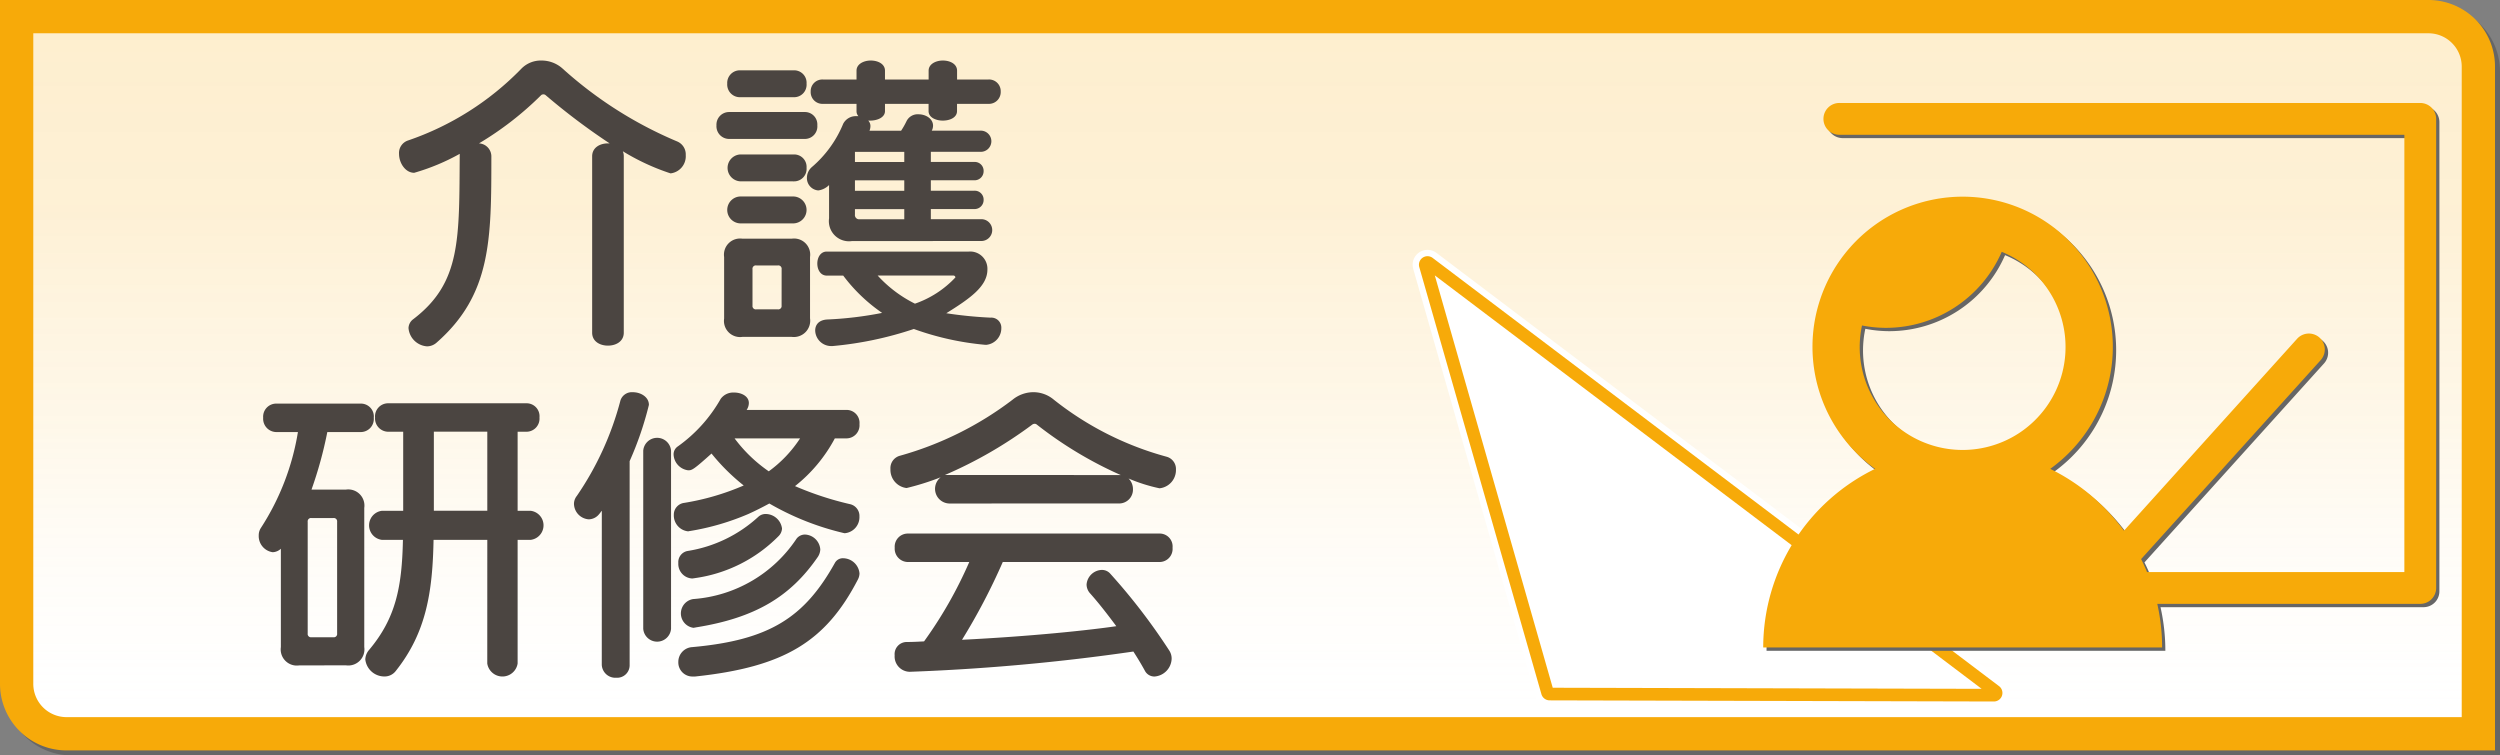 <svg xmlns="http://www.w3.org/2000/svg" xmlns:xlink="http://www.w3.org/1999/xlink" viewBox="0 0 150.206 45.387"><rect x="0" y="0" width="150.206" height="45.387" fill="#808080" stroke="none"/><defs><style>.cls-1{fill:#666;}.cls-2{fill:#fff;}.cls-3{fill:url(#gradation_y2);}.cls-4{fill:#f7aa09;}.cls-5,.cls-6{fill:none;}.cls-5{stroke:#fff;stroke-width:1.518px;}.cls-6{stroke:#f7aa09;stroke-width:0.759px;}.cls-7{fill:#4b4541;}</style><linearGradient id="gradation_y2" x1="74.953" y1="44.086" x2="74.953" y2="1" gradientUnits="userSpaceOnUse"><stop offset="0" stop-color="#fff" stop-opacity="0"/><stop offset="0.136" stop-color="#fdeac2" stop-opacity="0.049"/><stop offset="0.43" stop-color="#fac75c" stop-opacity="0.133"/><stop offset="0.72" stop-color="#f8b11e" stop-opacity="0.183"/><stop offset="1" stop-color="#f7aa09" stop-opacity="0.2"/></linearGradient></defs><path class="cls-1" d="M150.206,45.387H4.3a4,4,0,0,1-4-4V.3H146.206a4,4,0,0,1,4,4Z"/><path class="cls-2" d="M4,44.086a3,3,0,0,1-3-3V1H145.906a3,3,0,0,1,3,3V44.086Z"/><path class="cls-3" d="M4,44.086a3,3,0,0,1-3-3V1H145.906a3,3,0,0,1,3,3V44.086Z"/><path class="cls-4" d="M145.906,2a2,2,0,0,1,2,2V43.087H4a2,2,0,0,1-2-2V2H145.906m0-2H0V41.087a4,4,0,0,0,4,4H149.906V4a4,4,0,0,0-4-4Z"/><path class="cls-2" d="M92.978,41.605,85.639,15.944a.134.134,0,0,1,.21-.144l34.029,25.727a.134.134,0,0,1-.081.241L93.107,41.7A.135.135,0,0,1,92.978,41.605Z"/><path class="cls-5" d="M92.978,41.605,85.639,15.944a.134.134,0,0,1,.21-.144l34.029,25.727a.134.134,0,0,1-.081.241L93.107,41.7A.135.135,0,0,1,92.978,41.605Z"/><path class="cls-6" d="M92.978,41.605,85.639,15.944a.134.134,0,0,1,.21-.144l34.029,25.727a.134.134,0,0,1-.081.241L93.107,41.7A.135.135,0,0,1,92.978,41.605Z"/><path class="cls-7" d="M17.975,39.979a.969.969,0,0,1-1.1-1.1V32.969a.745.745,0,0,1-.494.209.98.98,0,0,1-.836-1.007.8.8,0,0,1,.133-.456A15.01,15.01,0,0,0,17.9,25.959h-1.31a.8.8,0,0,1-.778-.855.788.788,0,0,1,.778-.855H21.68a.777.777,0,0,1,.778.855.787.787,0,0,1-.778.855H19.666a24.391,24.391,0,0,1-.95,3.457h2.07a.97.97,0,0,1,1.1,1.1v8.359a.97.97,0,0,1-1.1,1.1Zm2.28-8.625a.2.2,0,0,0-.229-.228h-1.31a.2.2,0,0,0-.229.228V38.06a.2.2,0,0,0,.229.228h1.31a.2.2,0,0,0,.229-.228Zm9.023,1.083H26.049c-.058,3.135-.438,5.566-2.261,7.865a.845.845,0,0,1-.7.342,1.153,1.153,0,0,1-1.14-1.026.918.918,0,0,1,.228-.57c1.615-1.919,1.975-3.8,2.033-6.611H22.952a.88.88,0,0,1,0-1.748h1.273V25.94h-.911a.8.8,0,0,1-.78-.855.788.788,0,0,1,.78-.855h8.32a.777.777,0,0,1,.779.855.787.787,0,0,1-.779.855H31.1v4.749h.779a.88.88,0,0,1,0,1.748H31.1v7.428a.923.923,0,0,1-1.824,0Zm0-6.5H26.067v4.749h3.211Z"/><path class="cls-7" d="M36.158,30.689c-.057.057-.095.134-.152.19a.819.819,0,0,1-.627.324.953.953,0,0,1-.893-.932.77.77,0,0,1,.171-.475,18.321,18.321,0,0,0,2.621-5.737.721.721,0,0,1,.742-.494c.474,0,.968.285.968.761a19.858,19.858,0,0,1-1.158,3.38V39.941a.751.751,0,0,1-.8.779.816.816,0,0,1-.874-.779Zm2.489-3.61a.838.838,0,0,1,1.671,0v10.7a.838.838,0,0,1-1.671,0Zm11.512-.74a9.1,9.1,0,0,1-2.393,2.868,19.172,19.172,0,0,0,3.3,1.083.724.724,0,0,1,.571.742.968.968,0,0,1-.893,1.006,16.413,16.413,0,0,1-4.521-1.786q-.627.342-1.254.627a14.99,14.99,0,0,1-3.515,1.026c-.038,0-.076.019-.114.019a.96.96,0,0,1-.855-.988.711.711,0,0,1,.627-.722,15.064,15.064,0,0,0,3.572-1.045A12.251,12.251,0,0,1,42.75,27.25c-1.1.989-1.178,1.007-1.406,1.007a1,1,0,0,1-.873-.949.574.574,0,0,1,.265-.494,8.852,8.852,0,0,0,2.565-2.85.934.934,0,0,1,.8-.38c.456,0,.892.228.892.627a.76.76,0,0,1-.133.418h6a.777.777,0,0,1,.78.855.787.787,0,0,1-.78.855Zm-8.416,8.4c-.056,0-.095.018-.152.018a.876.876,0,0,1-.836-.93.68.68,0,0,1,.552-.722,8.168,8.168,0,0,0,4.273-2.07.646.646,0,0,1,.438-.153,1,1,0,0,1,.968.874.7.7,0,0,1-.227.475A8.742,8.742,0,0,1,41.743,34.736Zm-.114,5.908a.848.848,0,0,1-.874-.874.888.888,0,0,1,.836-.893c4.654-.418,6.744-1.786,8.568-5.053a.545.545,0,0,1,.513-.286,1,1,0,0,1,.969.913.852.852,0,0,1-.095.361c-1.938,3.742-4.427,5.262-9.784,5.832Zm.152-2.944c-.038,0-.076.018-.114.018a.873.873,0,0,1-.019-1.728,8.161,8.161,0,0,0,6.212-3.629.639.639,0,0,1,.513-.247.963.963,0,0,1,.912.893.87.87,0,0,1-.152.456C47.5,35.837,45.391,37.129,41.781,37.7Zm2.356-11.361a8.742,8.742,0,0,0,2.052,1.976,7.5,7.5,0,0,0,1.88-1.976Z"/><path class="cls-7" d="M57.02,30.252a.882.882,0,0,1-.5-1.577,15.486,15.486,0,0,1-2.051.647,1.1,1.1,0,0,1-.969-1.14.771.771,0,0,1,.57-.8,20.072,20.072,0,0,0,6.763-3.363,2,2,0,0,1,1.254-.456,1.912,1.912,0,0,1,1.235.456,18.812,18.812,0,0,0,6.763,3.42.764.764,0,0,1,.569.778,1.1,1.1,0,0,1-.987,1.121,9.889,9.889,0,0,1-1.862-.589.892.892,0,0,1,.266.647.831.831,0,0,1-.817.854Zm3.229,3.515A37.434,37.434,0,0,1,57.8,38.44c4.179-.209,7.579-.57,9.27-.817-.55-.741-1.083-1.424-1.577-1.975a.8.8,0,0,1-.209-.532.95.95,0,0,1,.931-.874.667.667,0,0,1,.494.228,36.421,36.421,0,0,1,3.533,4.6.885.885,0,0,1,.153.512,1.11,1.11,0,0,1-1.026,1.065.644.644,0,0,1-.589-.361q-.314-.57-.684-1.14a125.4,125.4,0,0,1-13.412,1.216h-.057a.921.921,0,0,1-.874-.989.728.728,0,0,1,.722-.8c.361,0,.7-.019,1.045-.037a25.525,25.525,0,0,0,2.716-4.769h-3.7a.8.8,0,0,1-.779-.856.789.789,0,0,1,.779-.854H69.672a.776.776,0,0,1,.778.854.787.787,0,0,1-.778.856Zm7.086-5.225A23.69,23.69,0,0,1,62.282,25.5a.2.2,0,0,0-.114-.038.275.275,0,0,0-.133.038,25.964,25.964,0,0,1-5.262,3.039Z"/><path class="cls-7" d="M35.578,9.393c0-.532.475-.779.949-.779h.1a38.935,38.935,0,0,1-3.856-2.907.21.21,0,0,0-.115-.038.218.218,0,0,0-.132.038,19.311,19.311,0,0,1-3.744,2.907.785.785,0,0,1,.742.759c0,5.016,0,8.322-3.286,11.209a.874.874,0,0,1-.571.228,1.2,1.2,0,0,1-1.121-1.1.69.69,0,0,1,.285-.532c2.888-2.2,2.755-4.825,2.793-9.935a12.927,12.927,0,0,1-2.735,1.139c-.532,0-.912-.589-.912-1.139a.789.789,0,0,1,.532-.8A17.266,17.266,0,0,0,31.322,4.13a1.634,1.634,0,0,1,1.216-.493,1.888,1.888,0,0,1,1.274.493A24.325,24.325,0,0,0,40.689,8.5a.839.839,0,0,1,.512.817,1.035,1.035,0,0,1-.912,1.1,13.493,13.493,0,0,1-2.868-1.329.788.788,0,0,1,.057.3v10.6c0,.531-.475.778-.951.778s-.949-.247-.949-.778Z"/><path class="cls-7" d="M43.807,8.348a.763.763,0,0,1-.76-.817.758.758,0,0,1,.76-.8h4.54a.747.747,0,0,1,.76.8.753.753,0,0,1-.76.817Zm.8,11.893a.969.969,0,0,1-1.1-1.1v-3.7a.969.969,0,0,1,1.1-1.1h2.962a.969.969,0,0,1,1.1,1.1V19.12a.983.983,0,0,1-1.1,1.121Zm-.153-14.4a.762.762,0,0,1-.76-.816.757.757,0,0,1,.76-.8H47.7a.746.746,0,0,1,.76.8.751.751,0,0,1-.76.816Zm0,7.58a.809.809,0,0,1,0-1.615H47.7a.809.809,0,0,1,0,1.615Zm.02-2.526a.809.809,0,0,1,0-1.615H47.7a.746.746,0,0,1,.76.8.752.752,0,0,1-.76.817Zm2.488,5.281a.2.2,0,0,0-.228-.228H45.44a.2.2,0,0,0-.228.228V18.36a.2.2,0,0,0,.228.227h1.292a.2.2,0,0,0,.228-.227Zm4.218-1.691a1.209,1.209,0,0,1-1.368-1.367v-2a1.131,1.131,0,0,1-.646.324.743.743,0,0,1-.684-.78.858.858,0,0,1,.3-.627,6.831,6.831,0,0,0,1.88-2.6.855.855,0,0,1,.8-.456h.114a.431.431,0,0,1-.114-.3V6.24H49.448a.707.707,0,0,1-.74-.742.7.7,0,0,1,.74-.721h2.014V4.245c0-.4.437-.608.855-.608.437,0,.855.208.855.608v.532h2.622V4.245c0-.4.437-.608.854-.608.438,0,.855.208.855.608v.532h1.881a.7.7,0,0,1,.741.721.708.708,0,0,1-.741.742H57.5v.436c0,.38-.417.57-.855.57-.417,0-.854-.19-.854-.57V6.24H53.172v.436c0,.38-.456.57-.893.57h-.114a.458.458,0,0,1,.133.342.746.746,0,0,1-.057.266h1.9a4.827,4.827,0,0,0,.323-.569.745.745,0,0,1,.722-.418c.437,0,.874.265.874.683a.642.642,0,0,1-.077.3h2.908a.637.637,0,1,1,0,1.272H55.927v.609h2.6a.533.533,0,0,1,.571.551.544.544,0,0,1-.571.55h-2.6v.627h2.6a.534.534,0,0,1,.571.551.544.544,0,0,1-.571.551h-2.6v.608h3.058a.656.656,0,0,1,0,1.311Zm8,6.231a17.084,17.084,0,0,1-4.275-.95,21.394,21.394,0,0,1-4.881,1.026h-.095a.961.961,0,0,1-.95-.931c0-.342.209-.626.7-.664A21.842,21.842,0,0,0,53,18.8a9.963,9.963,0,0,1-2.337-2.241h-.987c-.38,0-.57-.361-.57-.723s.19-.721.57-.721h8.529a1.037,1.037,0,0,1,1.121,1.083c0,1.025-1.1,1.766-2.47,2.622a25.207,25.207,0,0,0,2.661.265.6.6,0,0,1,.645.627,1,1,0,0,1-.912,1.007ZM54.331,9.126H51.367v.609h2.964Zm0,1.71H51.367v.627h2.964Zm0,1.729H51.367v.323a.252.252,0,0,0,.285.285h2.679Zm-1.6,3.99a7.605,7.605,0,0,0,2.242,1.69,6.027,6.027,0,0,0,2.431-1.577.122.122,0,0,0-.114-.113Z"/><path class="cls-1" d="M146.291,6.667a.962.962,0,0,0-.676-.28H110.744a.956.956,0,1,0,0,1.911H144.66V34.571H129.2c-.11-.265-.228-.524-.356-.78l10.789-11.955a.955.955,0,1,0-1.418-1.281L127.813,32.087a12.1,12.1,0,0,0-4.431-3.717,9.023,9.023,0,1,0-10.522,0,11.948,11.948,0,0,0-6.722,10.73H130.1a11.951,11.951,0,0,0-.291-2.619h15.8a.954.954,0,0,0,.956-.955V7.342A.961.961,0,0,0,146.291,6.667ZM111.935,21.048a6.246,6.246,0,0,1,.139-1.293,7.489,7.489,0,0,0,1.437.143,7.593,7.593,0,0,0,6.958-4.568,6.184,6.184,0,1,1-8.534,5.718Z"/><path class="cls-4" d="M146.091,6.467a.962.962,0,0,0-.676-.28H110.544a.956.956,0,1,0,0,1.911H144.46V34.371H129c-.11-.265-.228-.524-.356-.78l10.789-11.955a.955.955,0,1,0-1.418-1.281L127.613,31.887a12.1,12.1,0,0,0-4.431-3.717,9.023,9.023,0,1,0-10.522,0,11.948,11.948,0,0,0-6.722,10.73h23.967a11.951,11.951,0,0,0-.291-2.619h15.8a.954.954,0,0,0,.956-.955V7.142A.961.961,0,0,0,146.091,6.467ZM111.735,20.848a6.246,6.246,0,0,1,.139-1.293,7.489,7.489,0,0,0,1.437.143,7.593,7.593,0,0,0,6.958-4.568,6.184,6.184,0,1,1-8.534,5.718Z"/></svg>